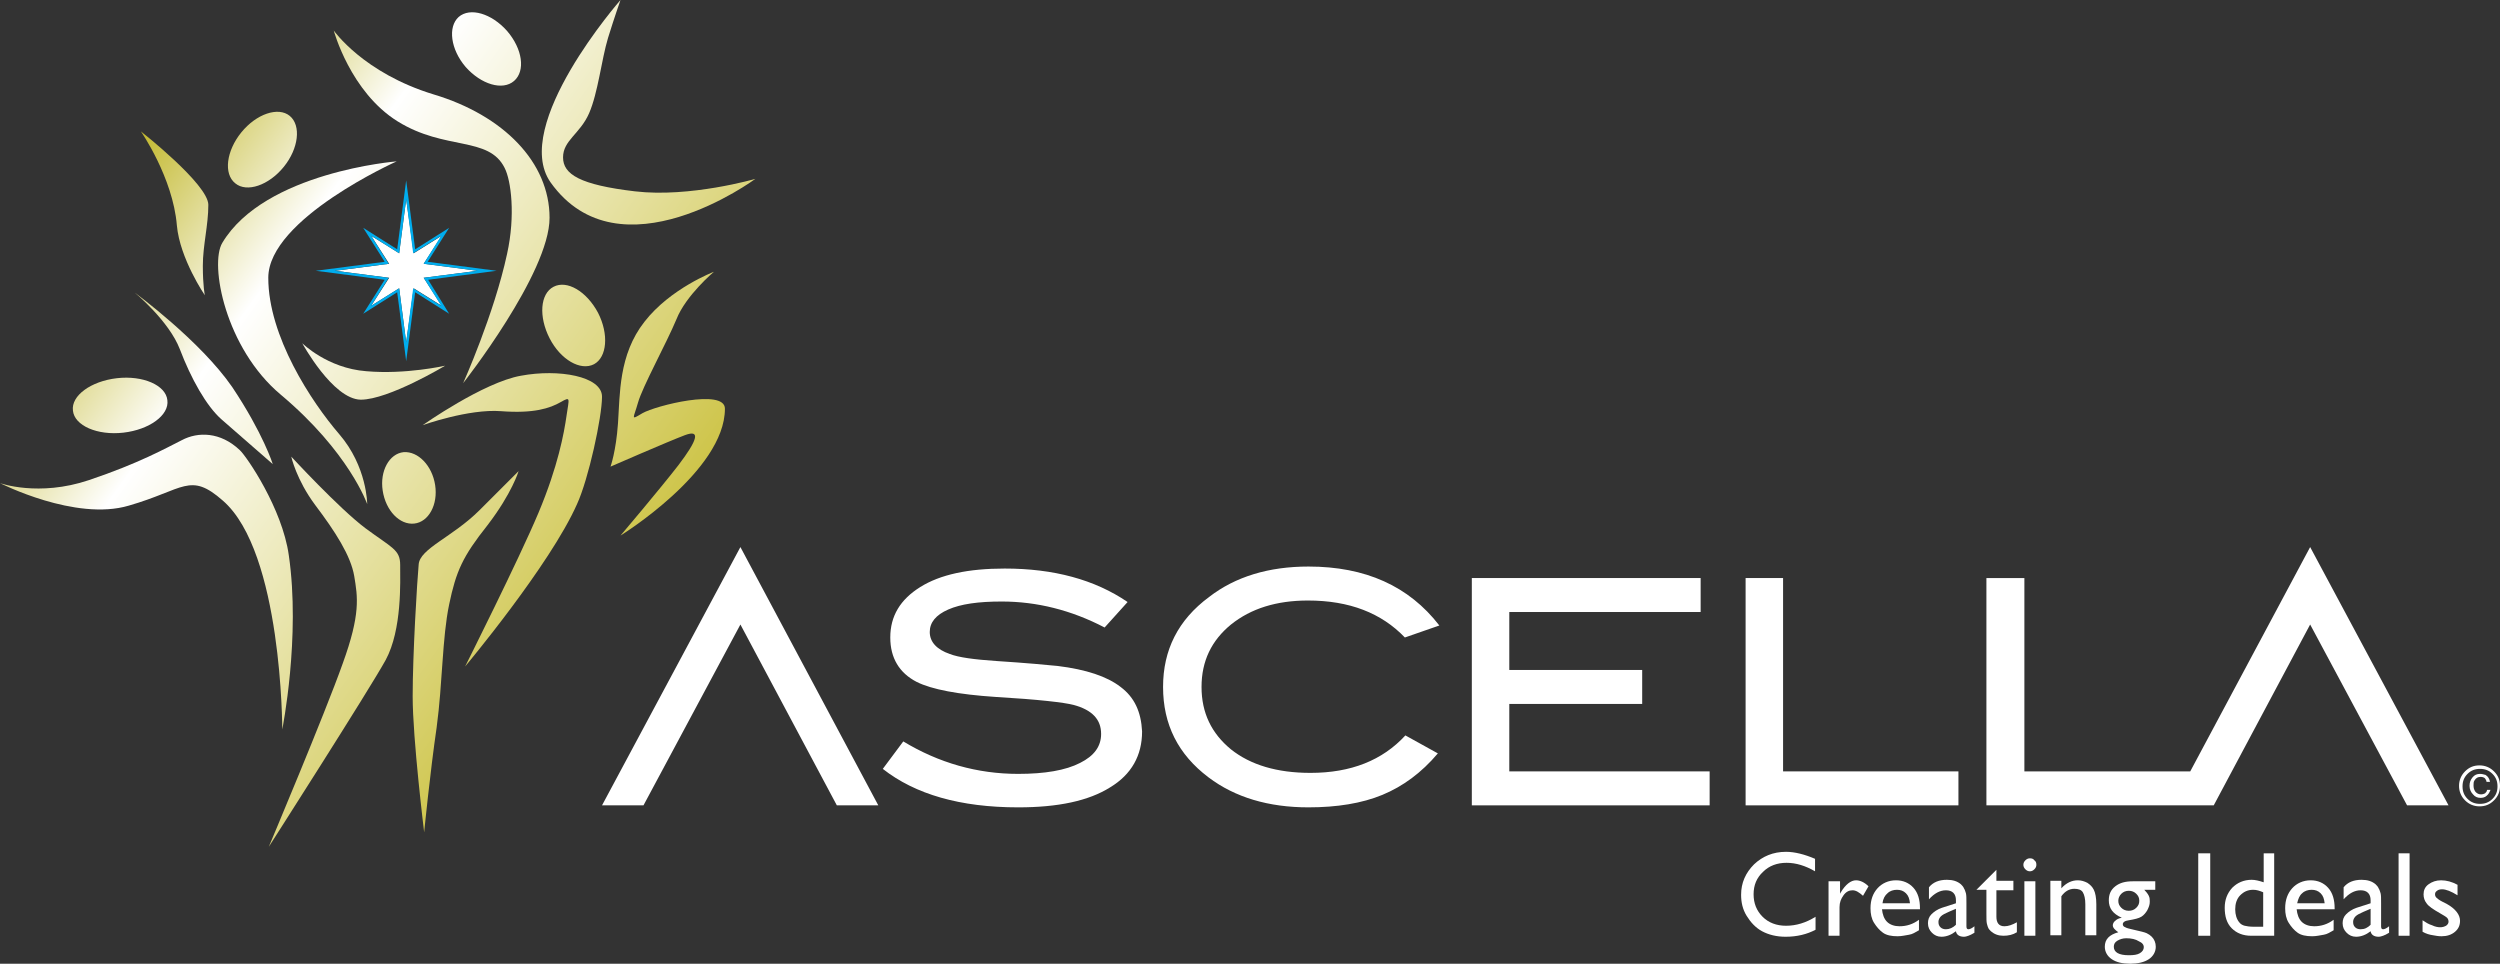 <?xml version="1.0" encoding="utf-8"?>
<!-- Generator: Adobe Illustrator 19.0.0, SVG Export Plug-In . SVG Version: 6.00 Build 0)  -->
<svg version="1.1" id="asc_x5F_logo" xmlns="http://www.w3.org/2000/svg" xmlns:xlink="http://www.w3.org/1999/xlink" x="0px"
	 y="0px" viewBox="0 0 500.4 192.9" style="enable-background:new 0 0 500.4 192.9;" xml:space="preserve">
<rect x="0" y="0" width="500.4" height="192.9" fill="#333333" stroke="none"/>
<style type="text/css">
	.st0{fill:#FFFFFF;}
	.st1{fill:url(#SVGID_1_);}
	.st2{fill:url(#SVGID_2_);}
	.st3{fill:url(#SVGID_3_);}
	.st4{fill:url(#SVGID_4_);}
	.st5{fill:url(#SVGID_5_);}
	.st6{fill:url(#SVGID_6_);}
	.st7{fill:url(#SVGID_7_);}
	.st8{fill:url(#SVGID_8_);}
	.st9{fill:url(#SVGID_9_);}
	.st10{fill:url(#SVGID_10_);}
	.st11{fill:url(#SVGID_11_);}
	.st12{fill:url(#SVGID_12_);}
	.st13{fill:url(#SVGID_13_);}
	.st14{fill:url(#SVGID_14_);}
	.st15{fill:url(#SVGID_15_);}
	.st16{fill:url(#SVGID_16_);}
	.st17{fill:#00ADEE;}
</style>
<g id="XMLID_45_">
	<g id="XMLID_39_">
		<path id="XMLID_44_" class="st0" d="M224.3,137.5c-2.7-2.1-6.9-3.5-12.6-4.2c-2-0.2-6.2-0.6-12.4-1c-4.3-0.3-7.4-0.7-9.2-1.4
			c-2.6-0.9-4-2.4-4-4.4c0-1.9,1.2-3.4,3.7-4.5c2.5-1.1,6-1.6,10.7-1.6c7,0,13.9,1.7,20.6,5.2l4.6-5.1c-6.6-4.5-14.8-6.7-24.6-6.7
			c-7.3,0-12.9,1.2-16.9,3.7c-4,2.5-6,5.8-6,10.1c0,4.1,1.8,7.1,5.3,8.9c3,1.5,8.3,2.5,15.8,3c8.5,0.5,13.7,1.1,15.6,1.6
			c3.7,1,5.5,2.9,5.5,5.8c0,2.5-1.4,4.4-4.2,5.8c-2.9,1.5-7.1,2.2-12.4,2.2c-8.2,0-15.9-2.2-23-6.5l-4.1,5.5
			c6.5,5.1,15.5,7.7,27.1,7.7c8,0,14.1-1.3,18.4-4c4.3-2.6,6.4-6.4,6.4-11.2C228.4,142.5,227.1,139.6,224.3,137.5z"/>
		<path id="XMLID_47_" class="st0" d="M246.4,125c4-3.2,9.1-4.8,15.4-4.8c8.3,0,14.7,2.5,19.4,7.4l6.9-2.4
			c-6.1-7.9-14.8-11.8-26.2-11.8c-7.9,0-14.6,2-19.9,6.1c-6.2,4.6-9.2,10.6-9.2,18c0,7.5,3,13.5,9.1,18.1c5.3,4,12,6,20,6
			c5.7,0,10.7-0.8,14.8-2.5c4.1-1.7,7.8-4.4,11.1-8.3l-6.5-3.6c-4.6,5-10.9,7.5-19,7.5c-6.7,0-12-1.6-15.9-4.7
			c-3.9-3.2-5.9-7.3-5.9-12.5C240.5,132.3,242.5,128.2,246.4,125z"/>
		<polygon id="XMLID_58_" class="st0" points="302.1,140.9 328.7,140.9 328.7,134.1 302.1,134.1 302.1,122.5 340.4,122.5 
			340.4,115.7 294.6,115.7 294.6,161.2 342.2,161.2 342.2,154.4 302.1,154.4 		"/>
		<polygon id="XMLID_59_" class="st0" points="356.9,115.7 349.4,115.7 349.4,161.2 392,161.2 392,154.4 356.9,154.4 		"/>
		<polygon id="XMLID_60_" class="st0" points="120.5,161.2 128.8,161.2 148.2,125 167.5,161.2 175.8,161.2 148.2,109.5 		"/>
		<polygon id="XMLID_61_" class="st0" points="462.4,109.5 438.4,154.4 405.2,154.4 405.2,115.7 397.6,115.7 397.6,161.2 
			434.8,161.2 440.3,161.2 443.1,161.2 462.4,125 481.8,161.2 490.1,161.2 		"/>
	</g>
	<g>
		<path class="st0" d="M499.2,160.2c-0.8,0.8-1.7,1.2-2.9,1.2c-1.1,0-2.1-0.4-2.9-1.2c-0.8-0.8-1.2-1.8-1.2-2.9
			c0-1.1,0.4-2.1,1.2-2.9c0.8-0.8,1.7-1.2,2.9-1.2c1.1,0,2.1,0.4,2.9,1.2c0.8,0.8,1.2,1.7,1.2,2.9
			C500.4,158.5,500,159.4,499.2,160.2z M493.9,154.9c-0.7,0.7-1,1.5-1,2.5c0,1,0.3,1.8,1,2.5c0.7,0.7,1.5,1,2.5,1c1,0,1.8-0.3,2.5-1
			c0.7-0.7,1-1.5,1-2.5c0-1-0.3-1.8-1-2.5c-0.7-0.7-1.5-1-2.5-1C495.4,153.9,494.6,154.2,493.9,154.9z M497.7,159.3
			c-0.3,0.3-0.8,0.4-1.2,0.4c-0.6,0-1.1-0.2-1.5-0.7c-0.4-0.4-0.7-1-0.7-1.7c0-0.7,0.2-1.2,0.6-1.7c0.4-0.5,0.9-0.7,1.5-0.7
			c0.4,0,0.7,0.1,1.1,0.2c0.5,0.3,0.8,0.8,0.9,1.4h-0.7c0-0.3-0.2-0.5-0.3-0.7c-0.2-0.2-0.5-0.3-0.9-0.3c-0.5,0-0.9,0.2-1.2,0.7
			c-0.2,0.3-0.2,0.6-0.2,1c0,0.5,0.1,0.9,0.4,1.3c0.3,0.3,0.6,0.5,1.1,0.5c0.3,0,0.6-0.1,0.8-0.2c0.2-0.2,0.4-0.4,0.4-0.7h0.7
			C498.3,158.6,498.1,159,497.7,159.3z"/>
	</g>
	<g>
		<linearGradient id="SVGID_1_" gradientUnits="userSpaceOnUse" x1="55.185" y1="-25.642" x2="198.507" y2="77.549">
			<stop  offset="0" style="stop-color:#B5A900"/>
			<stop  offset="0.264" style="stop-color:#FFFFFF"/>
			<stop  offset="1" style="stop-color:#BAAD00"/>
		</linearGradient>
		<path class="st1" d="M124.2,0c0,0-22,25.1-14,36.5c13.8,19.4,41-0.7,41-0.7s-13.1,3.8-24.1,2.5c-11-1.3-14.4-3.4-14.4-6.8
			c0-3.4,3.4-4.7,5.2-8.8c1.8-4.1,2.5-10.8,3.8-15.1C123,3.4,124.2,0,124.2,0z"/>
		<linearGradient id="SVGID_2_" gradientUnits="userSpaceOnUse" x1="52.787" y1="-22.297" x2="196.08" y2="80.873">
			<stop  offset="0" style="stop-color:#B5A900"/>
			<stop  offset="0.264" style="stop-color:#FFFFFF"/>
			<stop  offset="1" style="stop-color:#BAAD00"/>
		</linearGradient>
		<path class="st2" d="M93.2,13.4c3.1,3.5,7.4,4.8,9.7,2.8c2.3-2,1.7-6.4-1.4-10c-3.1-3.5-7.4-4.8-9.7-2.8
			C89.6,5.4,90.2,9.9,93.2,13.4z"/>
		<linearGradient id="SVGID_3_" gradientUnits="userSpaceOnUse" x1="32.881" y1="5.323" x2="176.215" y2="108.522">
			<stop  offset="0" style="stop-color:#B5A900"/>
			<stop  offset="0.264" style="stop-color:#FFFFFF"/>
			<stop  offset="1" style="stop-color:#BAAD00"/>
		</linearGradient>
		<path class="st3" d="M66.8,6.1c0,0,3.3,12.3,12.8,18.2c9.5,5.9,18.2,2.9,21.4,9.3c1.3,2.5,2.2,9.5,0.5,17.2
			c-2.6,12.1-8.8,25.9-8.8,25.9S110,54.7,110,43.6c0-11.1-9.2-20.5-23.2-24.7C72.7,14.6,66.8,6.1,66.8,6.1z"/>
		<linearGradient id="SVGID_4_" gradientUnits="userSpaceOnUse" x1="-6.089" y1="59.456" x2="137.238" y2="162.65">
			<stop  offset="0" style="stop-color:#B5A900"/>
			<stop  offset="0.264" style="stop-color:#FFFFFF"/>
			<stop  offset="1" style="stop-color:#BAAD00"/>
		</linearGradient>
		<path class="st4" d="M23.4,75.7c5.2-0.6,9.8,1.4,10.1,4.4c0.4,3-3.6,5.9-8.8,6.5c-5.2,0.6-9.8-1.4-10.1-4.4
			C14.2,79.2,18.2,76.3,23.4,75.7z"/>
		<linearGradient id="SVGID_5_" gradientUnits="userSpaceOnUse" x1="2.173" y1="47.979" x2="145.501" y2="151.174">
			<stop  offset="0" style="stop-color:#B5A900"/>
			<stop  offset="0.264" style="stop-color:#FFFFFF"/>
			<stop  offset="1" style="stop-color:#BAAD00"/>
		</linearGradient>
		<path class="st5" d="M27,58.6c0,0,6.8,5.6,9,11.3c2.2,5.8,5.3,11.4,8.4,14.1c3.1,2.7,10.2,8.9,10.2,8.9s-1.9-6.1-8.1-15.4
			C40.1,68.2,27,58.6,27,58.6z"/>
		<linearGradient id="SVGID_6_" gradientUnits="userSpaceOnUse" x1="-13.868" y1="70.267" x2="129.45" y2="173.455">
			<stop  offset="0" style="stop-color:#B5A900"/>
			<stop  offset="0.264" style="stop-color:#FFFFFF"/>
			<stop  offset="1" style="stop-color:#BAAD00"/>
		</linearGradient>
		<path class="st6" d="M0,96.7c0,0,7.7,2.8,17.8-0.6c10.1-3.4,15.4-6.4,18.6-8c3.2-1.7,7.7-1.7,11.6,2c1.4,1.3,8.5,11.7,9.8,21
			c2.4,16.4-1.3,34.9-1.3,34.9s0-35.5-11.9-45.8c-6.6-5.8-7.7-2.2-18.8,1C15.1,104.4,0,96.7,0,96.7z"/>
		<linearGradient id="SVGID_7_" gradientUnits="userSpaceOnUse" x1="27.875" y1="12.256" x2="171.275" y2="115.503">
			<stop  offset="0" style="stop-color:#B5A900"/>
			<stop  offset="0.264" style="stop-color:#FFFFFF"/>
			<stop  offset="1" style="stop-color:#BAAD00"/>
		</linearGradient>
		<path class="st7" d="M56.8,33.4c-3,3.7-7.4,5.2-9.7,3.3c-2.4-1.9-1.8-6.5,1.2-10.2c3-3.7,7.4-5.2,9.7-3.3
			C60.3,25.1,59.8,29.7,56.8,33.4z"/>
		<linearGradient id="SVGID_8_" gradientUnits="userSpaceOnUse" x1="15.797" y1="29.061" x2="159.11" y2="132.246">
			<stop  offset="0" style="stop-color:#B5A900"/>
			<stop  offset="0.264" style="stop-color:#FFFFFF"/>
			<stop  offset="1" style="stop-color:#BAAD00"/>
		</linearGradient>
		<path class="st8" d="M28.2,26.3c0,0,13.5,10.6,13.5,14.7c0,4.1-1.1,8.1-1.1,12.2c0,4.1,0.4,5.9,0.4,5.9s-5-7.3-5.6-14
			C34.6,35.5,28.2,26.3,28.2,26.3z"/>
		<linearGradient id="SVGID_9_" gradientUnits="userSpaceOnUse" x1="18.698" y1="25.034" x2="162.01" y2="128.218">
			<stop  offset="0" style="stop-color:#B5A900"/>
			<stop  offset="0.264" style="stop-color:#FFFFFF"/>
			<stop  offset="1" style="stop-color:#BAAD00"/>
		</linearGradient>
		<path class="st9" d="M79.4,32.3c0,0-25.7,11.5-25.7,23.3c0,11.7,8.6,24.8,14.2,31.3c5.6,6.5,5.6,14,5.6,14S69.9,90.5,56.2,79
			c-11.1-9.3-14.3-26.1-11.7-30.4C53,34.4,79.4,32.3,79.4,32.3z"/>
		<linearGradient id="SVGID_10_" gradientUnits="userSpaceOnUse" x1="15.109" y1="30.022" x2="158.423" y2="133.207">
			<stop  offset="0" style="stop-color:#B5A900"/>
			<stop  offset="0.264" style="stop-color:#FFFFFF"/>
			<stop  offset="1" style="stop-color:#BAAD00"/>
		</linearGradient>
		<path class="st10" d="M60.5,68.7c0,0,5,5,12.8,5.6c7.9,0.7,15.8-1.1,15.8-1.1s-11.3,6.8-16.9,6.8C66.6,79.9,60.5,68.7,60.5,68.7z"
			/>
		<linearGradient id="SVGID_11_" gradientUnits="userSpaceOnUse" x1="5.771" y1="42.933" x2="149.139" y2="146.158">
			<stop  offset="0" style="stop-color:#B5A900"/>
			<stop  offset="0.264" style="stop-color:#FFFFFF"/>
			<stop  offset="1" style="stop-color:#BAAD00"/>
		</linearGradient>
		<path class="st11" d="M87.1,97.1c0.6,3.9-1.3,7.4-4.2,7.7c-2.9,0.3-5.7-2.6-6.3-6.6c-0.6-3.9,1.3-7.4,4.2-7.7
			C83.7,90.3,86.5,93.2,87.1,97.1z"/>
		<linearGradient id="SVGID_12_" gradientUnits="userSpaceOnUse" x1="-18.52" y1="76.707" x2="124.819" y2="179.91">
			<stop  offset="0" style="stop-color:#B5A900"/>
			<stop  offset="0.264" style="stop-color:#FFFFFF"/>
			<stop  offset="1" style="stop-color:#BAAD00"/>
		</linearGradient>
		<path class="st12" d="M58.3,91.4c0,0,9.5,10.3,14.8,14.3c5.4,4,7,4.3,7,7.4c0,3.2,0.4,12.9-2.9,19c-3.3,6-23.4,37.4-23.4,37.4
			s11.3-26.8,14.8-36.7c3.6-9.9,3-13.3,2.3-17.5c-0.7-4.1-3.8-8.9-7.8-14.2C59.3,96,58.3,91.4,58.3,91.4z"/>
		<linearGradient id="SVGID_13_" gradientUnits="userSpaceOnUse" x1="-5.462" y1="58.595" x2="137.855" y2="161.782">
			<stop  offset="0" style="stop-color:#B5A900"/>
			<stop  offset="0.264" style="stop-color:#FFFFFF"/>
			<stop  offset="1" style="stop-color:#BAAD00"/>
		</linearGradient>
		<path class="st13" d="M103.8,94.3c0,0-2.5,2.5-7.8,7.8c-5.4,5.4-12,7.7-12.2,10.9c-0.3,3.2-1.2,17.9-1.2,26.4
			c0,8.5,2.3,27.2,2.3,27.2s1.2-12.1,2.5-21c1.2-8.9,1.1-17.9,2.5-24.6c1.4-6.7,2.7-9.6,7.7-15.9C102.5,98.7,103.8,94.3,103.8,94.3z
			"/>
		<linearGradient id="SVGID_14_" gradientUnits="userSpaceOnUse" x1="32.487" y1="5.891" x2="175.802" y2="109.077">
			<stop  offset="0" style="stop-color:#B5A900"/>
			<stop  offset="0.264" style="stop-color:#FFFFFF"/>
			<stop  offset="1" style="stop-color:#BAAD00"/>
		</linearGradient>
		<path class="st14" d="M119.7,62.6c2.2,4.3,1.8,8.9-0.8,10.3c-2.7,1.4-6.7-0.9-8.9-5.2c-2.2-4.3-1.9-8.9,0.8-10.3
			C113.5,56,117.4,58.3,119.7,62.6z"/>
		<linearGradient id="SVGID_15_" gradientUnits="userSpaceOnUse" x1="10.597" y1="36.293" x2="153.912" y2="139.479">
			<stop  offset="0" style="stop-color:#B5A900"/>
			<stop  offset="0.264" style="stop-color:#FFFFFF"/>
			<stop  offset="1" style="stop-color:#BAAD00"/>
		</linearGradient>
		<path class="st15" d="M84.6,85.1c0,0,12.2-8.6,19.7-9.9c7.5-1.4,16.2,0.1,16.2,4.2c0,4.1-2.7,16.5-5,21.5
			c-5.4,12.2-22.4,32.5-22.4,32.5s10.8-21.5,14.7-30.8c3.9-9.3,5.1-15.9,5.6-19.4c0.5-3.5,0.9-3.9-1.2-2.7
			c-2.1,1.2-5.3,2.3-11.9,1.8C93.8,81.8,84.6,85.1,84.6,85.1z"/>
		<linearGradient id="SVGID_16_" gradientUnits="userSpaceOnUse" x1="31.476" y1="7.279" x2="174.803" y2="110.474">
			<stop  offset="0" style="stop-color:#B5A900"/>
			<stop  offset="0.264" style="stop-color:#FFFFFF"/>
			<stop  offset="1" style="stop-color:#BAAD00"/>
		</linearGradient>
		<path class="st16" d="M142.9,54.4c0,0-5.6,4.7-7.5,9.5c-2,4.8-6.8,13.5-7.7,16.7c-0.9,3.2-1.6,3.6,0.9,2.1
			c2.6-1.5,16.5-5,16.5-0.9c0,12.5-20.9,25.4-20.9,25.4s7.8-9.2,11.6-14.1c3.8-5,4.5-7.2,1.3-6c-3.2,1.2-14.9,6.3-14.9,6.3
			s1.1-3,1.5-8.7c0.4-5.7,0.1-13.7,5.3-20.3C134.2,57.7,142.9,54.4,142.9,54.4z"/>
	</g>
	<polygon id="XMLID_43_" class="st0" points="95.6,54.2 84.8,52.8 88.4,47.2 82.8,50.7 81.3,39.9 79.9,50.7 74.3,47.2 77.9,52.8 
		67.1,54.2 77.9,55.6 74.3,61.2 79.9,57.7 81.3,68.5 82.8,57.7 88.4,61.2 84.8,55.6 	"/>
	<path id="XMLID_42_" class="st17" d="M99.4,54.2l-13.8-1.8l4.3-6.8l-6.8,4.3l-1.8-13.8l-1.8,13.8l-6.8-4.3l4.3,6.8l-13.8,1.8L77,56
		l-4.3,6.8l6.8-4.3l1.8,13.8l1.8-13.8l6.8,4.3L85.7,56L99.4,54.2z M81.3,68.5l-1.4-10.8l-5.6,3.5l3.5-5.6l-10.8-1.4l10.8-1.4
		l-3.5-5.6l5.6,3.5l1.4-10.8l1.4,10.8l5.6-3.5l-3.5,5.6l10.8,1.4l-10.8,1.4l3.5,5.6l-5.6-3.5L81.3,68.5z"/>
	<g id="XMLID_2_">
		<path id="XMLID_3_" class="st0" d="M363.4,183.5v2.6c-1.7,0.9-3.7,1.4-6,1.4c-1.8,0-3.4-0.4-4.7-1.1s-2.3-1.8-3.1-3.1
			s-1.1-2.7-1.1-4.2c0-2.4,0.9-4.4,2.6-6.1c1.7-1.6,3.8-2.5,6.4-2.5c1.7,0,3.7,0.5,5.8,1.4v2.5c-1.9-1.1-3.8-1.7-5.7-1.7
			c-1.9,0-3.5,0.6-4.7,1.8c-1.3,1.2-1.9,2.7-1.9,4.5c0,1.8,0.6,3.3,1.8,4.5c1.2,1.2,2.8,1.8,4.7,1.8
			C359.5,185.3,361.5,184.7,363.4,183.5z"/>
		<path id="XMLID_5_" class="st0" d="M368.3,176.4v2.5l0.1-0.2c1-1.7,2.1-2.5,3.1-2.5c0.8,0,1.7,0.4,2.5,1.2l-1.1,1.9
			c-0.8-0.7-1.4-1.1-2.1-1.1c-0.7,0-1.3,0.3-1.8,1c-0.5,0.7-0.8,1.4-0.8,2.4v5.7h-2.2v-10.9H368.3z"/>
		<path id="XMLID_7_" class="st0" d="M384.4,182h-7.7c0.1,1,0.4,1.9,1,2.5c0.6,0.6,1.5,0.9,2.5,0.9c1.4,0,2.7-0.4,3.9-1.3v2.1
			c-0.7,0.4-1.3,0.8-2,0.9s-1.4,0.3-2.3,0.3c-1.2,0-2.2-0.2-2.9-0.7c-0.7-0.5-1.3-1.2-1.8-2s-0.7-1.8-0.7-2.9c0-1.7,0.5-3,1.4-4
			c0.9-1,2.2-1.6,3.7-1.6c1.4,0,2.6,0.5,3.5,1.5s1.3,2.4,1.3,4.1V182z M376.8,180.8h5.5c-0.1-0.9-0.3-1.5-0.8-2s-1.1-0.7-1.8-0.7
			s-1.4,0.2-1.9,0.7C377.3,179.2,376.9,179.9,376.8,180.8z"/>
		<path id="XMLID_10_" class="st0" d="M393.6,180.8v4.6c0,0.4,0.1,0.6,0.4,0.6c0.3,0,0.7-0.2,1.2-0.6v1.3c-0.5,0.3-0.9,0.5-1.2,0.6
			c-0.3,0.1-0.6,0.2-0.9,0.2c-0.9,0-1.5-0.4-1.6-1.1c-0.9,0.7-1.9,1.1-2.9,1.1c-0.8,0-1.4-0.3-1.9-0.8c-0.5-0.5-0.8-1.1-0.8-1.9
			c0-0.7,0.2-1.3,0.7-1.8s1.2-1,2.1-1.3l2.8-0.9v-0.6c0-1.3-0.7-2-2-2c-1.2,0-2.3,0.6-3.4,1.8v-2.4c0.8-1,2-1.5,3.6-1.5
			c1.2,0,2.1,0.3,2.8,0.9c0.2,0.2,0.5,0.5,0.6,0.8c0.2,0.3,0.3,0.7,0.4,1C393.6,179.2,393.6,179.8,393.6,180.8z M391.5,185.1v-3.2
			l-1.4,0.6c-0.7,0.3-1.3,0.6-1.6,0.9c-0.3,0.3-0.5,0.7-0.5,1.1c0,0.5,0.1,0.8,0.4,1.1c0.3,0.3,0.7,0.4,1.1,0.4
			C390.2,186,390.9,185.7,391.5,185.1z"/>
		<path id="XMLID_13_" class="st0" d="M395.6,178.1l4-4v2.2h3.4v1.9h-3.4v5.3c0,1.2,0.5,1.9,1.6,1.9c0.8,0,1.6-0.3,2.5-0.8v2
			c-0.8,0.5-1.7,0.7-2.7,0.7c-1,0-1.8-0.3-2.5-0.9c-0.2-0.2-0.4-0.4-0.5-0.6c-0.1-0.2-0.2-0.5-0.3-0.9c-0.1-0.4-0.1-1-0.1-2v-4.8
			h-1.9V178.1z"/>
		<path id="XMLID_15_" class="st0" d="M406.3,171.8c0.4,0,0.7,0.1,0.9,0.4c0.3,0.2,0.4,0.5,0.4,0.9c0,0.3-0.1,0.6-0.4,0.9
			s-0.6,0.4-0.9,0.4c-0.3,0-0.6-0.1-0.9-0.4s-0.4-0.6-0.4-0.9c0-0.3,0.1-0.6,0.4-0.9S406,171.8,406.3,171.8z M405.2,176.4h2.2v10.9
			h-2.2V176.4z"/>
		<path id="XMLID_18_" class="st0" d="M412.6,176.4v1.4c1-1.1,2.1-1.6,3.3-1.6c0.7,0,1.3,0.2,1.9,0.5c0.6,0.4,1,0.8,1.3,1.4
			c0.3,0.6,0.5,1.6,0.5,2.9v6.2h-2.2v-6.2c0-1.1-0.2-1.9-0.5-2.4c-0.3-0.5-0.9-0.7-1.7-0.7c-1,0-1.9,0.5-2.6,1.5v7.8h-2.2v-10.9
			H412.6z"/>
		<path id="XMLID_20_" class="st0" d="M422.1,180.2c0-1.2,0.4-2.1,1.3-2.8s2-1,3.5-1h4.5v1.7h-2.2c0.4,0.4,0.7,0.8,0.9,1.2
			c0.2,0.4,0.2,0.8,0.2,1.2c0,0.6-0.2,1.1-0.5,1.7c-0.3,0.5-0.7,1-1.2,1.3c-0.5,0.3-1.3,0.5-2.5,0.7c-0.8,0.1-1.2,0.4-1.2,0.8
			c0,0.3,0.2,0.5,0.5,0.6c0.3,0.2,0.9,0.3,1.7,0.5c1.3,0.3,2.2,0.5,2.6,0.7c0.4,0.2,0.7,0.4,1,0.7c0.5,0.5,0.8,1.2,0.8,2
			c0,1-0.5,1.9-1.4,2.5c-0.9,0.6-2.2,0.9-3.7,0.9c-1.6,0-2.8-0.3-3.7-0.9c-0.9-0.6-1.4-1.5-1.4-2.5c0-1.5,0.9-2.4,2.7-2.9
			c-0.7-0.5-1.1-0.9-1.1-1.4c0-0.3,0.2-0.7,0.5-0.9c0.3-0.3,0.7-0.5,1.3-0.6C422.9,182.9,422.1,181.8,422.1,180.2z M425.6,187.8
			c-0.7,0-1.3,0.2-1.8,0.5c-0.5,0.3-0.7,0.7-0.7,1.2c0,1.1,1,1.7,3,1.7c1,0,1.7-0.1,2.2-0.4c0.5-0.3,0.8-0.7,0.8-1.2
			c0-0.5-0.3-0.9-1-1.2C427.5,188,426.6,187.8,425.6,187.8z M426.1,178.3c-0.6,0-1.1,0.2-1.5,0.6c-0.4,0.4-0.6,0.9-0.6,1.4
			c0,0.6,0.2,1,0.6,1.4c0.4,0.4,0.9,0.6,1.5,0.6c0.6,0,1.1-0.2,1.5-0.6c0.4-0.4,0.6-0.8,0.6-1.4c0-0.6-0.2-1-0.6-1.4
			C427.2,178.5,426.7,178.3,426.1,178.3z"/>
		<path id="XMLID_24_" class="st0" d="M440,170.8h2.4v16.5H440V170.8z"/>
		<path id="XMLID_26_" class="st0" d="M453,170.8h2.2v16.5h-4.6c-1.6,0-2.9-0.5-3.9-1.5s-1.4-2.4-1.4-4.1c0-1.6,0.5-2.9,1.5-4
			c1-1,2.3-1.6,3.9-1.6c0.7,0,1.5,0.2,2.4,0.5V170.8z M453,185.5v-6.9c-0.7-0.3-1.3-0.5-2-0.5c-1.1,0-1.9,0.4-2.6,1.1s-1,1.7-1,2.8
			c0,1.1,0.3,2,0.8,2.6c0.3,0.4,0.7,0.6,1.1,0.7c0.4,0.1,1,0.2,2,0.2H453z"/>
		<path id="XMLID_29_" class="st0" d="M467.4,182h-7.7c0.1,1,0.4,1.9,1,2.5c0.6,0.6,1.5,0.9,2.5,0.9c1.4,0,2.7-0.4,3.9-1.3v2.1
			c-0.7,0.4-1.3,0.8-2,0.9s-1.4,0.3-2.3,0.3c-1.2,0-2.2-0.2-2.9-0.7c-0.7-0.5-1.3-1.2-1.8-2s-0.7-1.8-0.7-2.9c0-1.7,0.5-3,1.4-4
			c0.9-1,2.2-1.6,3.7-1.6c1.4,0,2.6,0.5,3.5,1.5s1.3,2.4,1.3,4.1V182z M459.8,180.8h5.5c-0.1-0.9-0.3-1.5-0.8-2s-1.1-0.7-1.8-0.7
			s-1.4,0.2-1.9,0.7C460.3,179.2,460,179.9,459.8,180.8z"/>
		<path id="XMLID_32_" class="st0" d="M476.6,180.8v4.6c0,0.4,0.1,0.6,0.4,0.6c0.3,0,0.7-0.2,1.2-0.6v1.3c-0.5,0.3-0.9,0.5-1.2,0.6
			c-0.3,0.1-0.6,0.2-0.9,0.2c-0.9,0-1.5-0.4-1.6-1.1c-0.9,0.7-1.9,1.1-2.9,1.1c-0.8,0-1.4-0.3-1.9-0.8c-0.5-0.5-0.8-1.1-0.8-1.9
			c0-0.7,0.2-1.3,0.7-1.8s1.2-1,2.1-1.3l2.8-0.9v-0.6c0-1.3-0.7-2-2-2c-1.2,0-2.3,0.6-3.4,1.8v-2.4c0.8-1,2-1.5,3.6-1.5
			c1.2,0,2.1,0.3,2.8,0.9c0.2,0.2,0.5,0.5,0.6,0.8c0.2,0.3,0.3,0.7,0.4,1C476.6,179.2,476.6,179.8,476.6,180.8z M474.5,185.1v-3.2
			l-1.4,0.6c-0.7,0.3-1.3,0.6-1.6,0.9c-0.3,0.3-0.5,0.7-0.5,1.1c0,0.5,0.1,0.8,0.4,1.1c0.3,0.3,0.7,0.4,1.1,0.4
			C473.3,186,473.9,185.7,474.5,185.1z"/>
		<path id="XMLID_35_" class="st0" d="M480.1,170.8h2.2v16.5h-2.2V170.8z"/>
		<path id="XMLID_37_" class="st0" d="M484.9,186.5v-2.3c0.6,0.4,1.2,0.8,1.9,1c0.6,0.3,1.2,0.4,1.6,0.4c0.5,0,0.8-0.1,1.2-0.3
			c0.3-0.2,0.5-0.5,0.5-0.8c0-0.3-0.1-0.6-0.3-0.8c-0.2-0.2-0.7-0.5-1.4-0.9c-1.4-0.8-2.3-1.4-2.7-2c-0.4-0.5-0.6-1.1-0.6-1.8
			c0-0.8,0.3-1.5,1-2c0.7-0.5,1.5-0.8,2.5-0.8c1.1,0,2.2,0.3,3.3,0.9v2.1c-1.3-0.8-2.3-1.2-3.1-1.2c-0.4,0-0.8,0.1-1,0.3
			c-0.3,0.2-0.4,0.4-0.4,0.7c0,0.3,0.1,0.5,0.3,0.7s0.6,0.5,1.2,0.8l0.8,0.4c1.8,1,2.7,2.2,2.7,3.4c0,0.9-0.3,1.6-1,2.2
			c-0.7,0.6-1.6,0.9-2.7,0.9c-0.6,0-1.2-0.1-1.7-0.2C486.3,187.1,485.6,186.9,484.9,186.5z"/>
	</g>
</g>
</svg>
